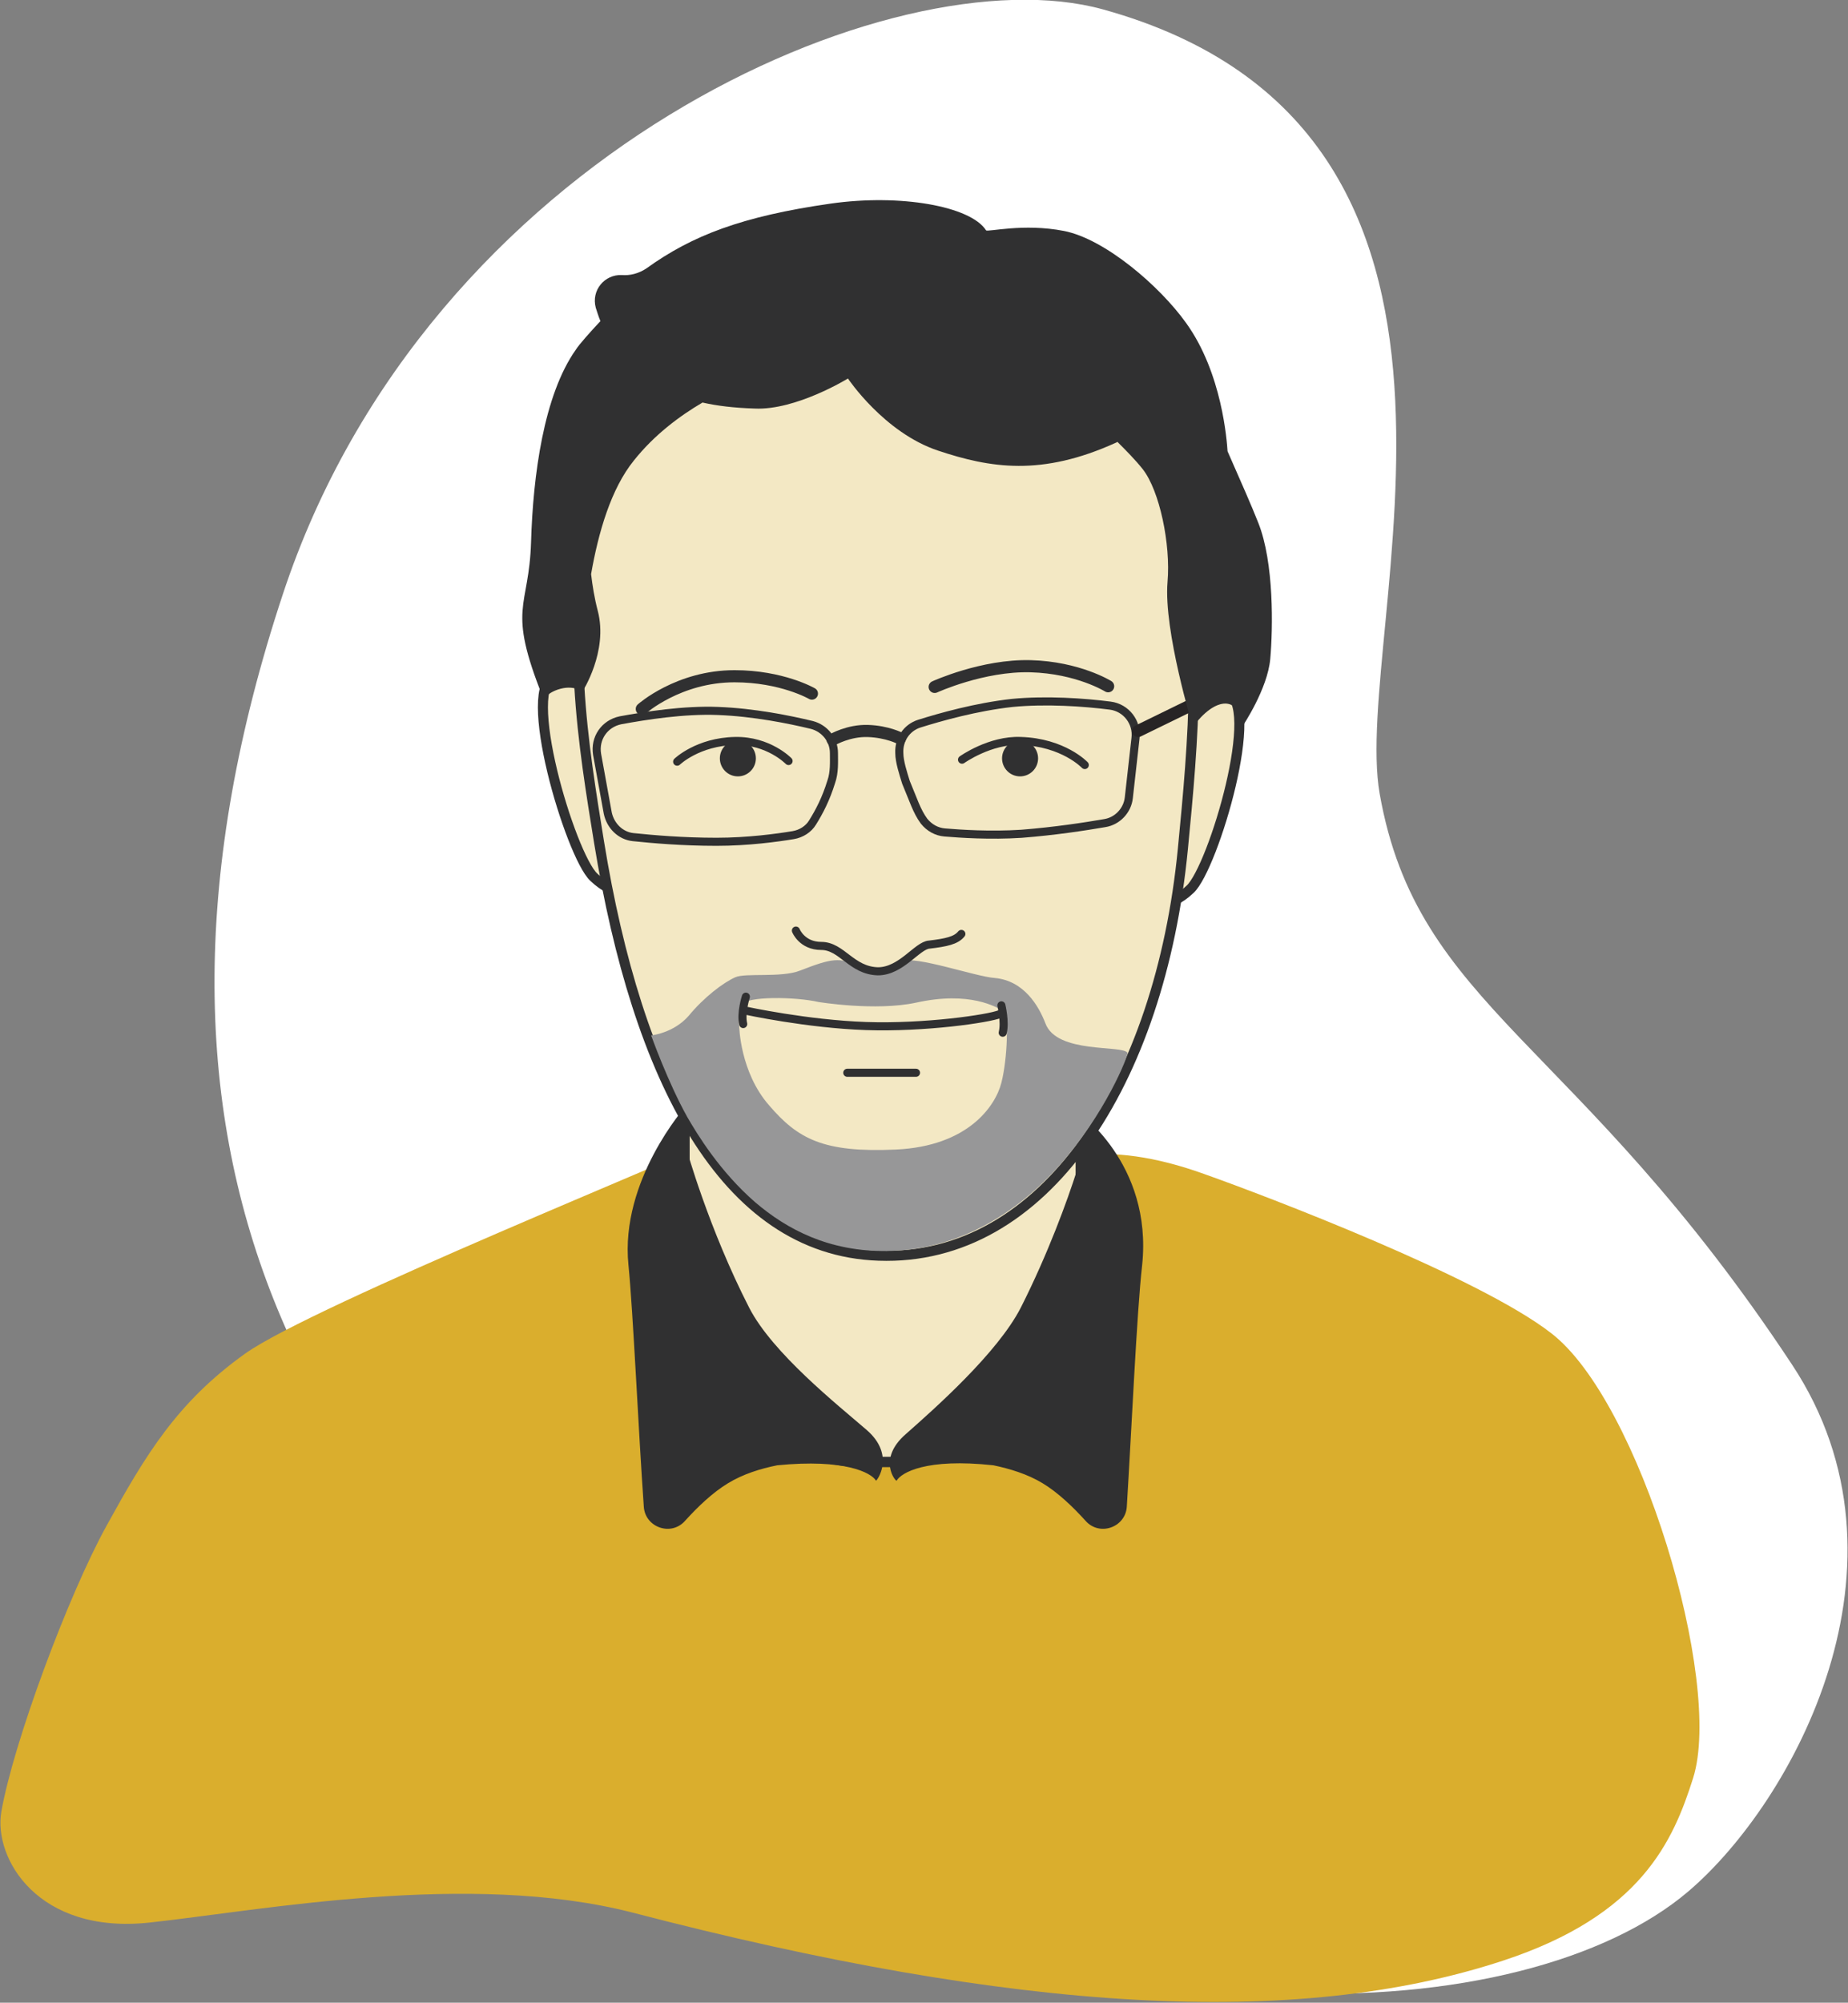<?xml version="1.0" encoding="utf-8"?>
<!-- Generator: Adobe Illustrator 24.0.1, SVG Export Plug-In . SVG Version: 6.00 Build 0)  -->
<svg version="1.1" id="Layer_1" xmlns="http://www.w3.org/2000/svg" xmlns:xlink="http://www.w3.org/1999/xlink" x="0px" y="0px"
	 viewBox="0 0 277 300" style="enable-background:new 0 0 277 300;" xml:space="preserve">
<rect x="0" y="0" width="277" height="300" fill="#808080" stroke="none"/>
<style type="text/css">
	.st0{fill:#FFFFFF;}
	.st1{fill:#DAAE2D;}
	.st2{fill:#F3E8C4;stroke:#303031;stroke-width:1.546;stroke-linecap:round;stroke-linejoin:round;stroke-miterlimit:10;}
	.st3{fill:#303031;}
	.st4{fill:#F3E8C4;stroke:#303031;stroke-width:1.506;stroke-linecap:round;stroke-linejoin:round;stroke-miterlimit:10;}
	.st5{fill:none;stroke:#303031;stroke-width:1.818;stroke-linecap:round;stroke-linejoin:round;stroke-miterlimit:10;}
	.st6{fill:none;stroke:#303031;stroke-width:1.212;stroke-linecap:round;stroke-linejoin:round;stroke-miterlimit:10;}
	.st7{fill:#979798;}
	.st8{fill:#F3E8C4;}
	.st9{fill:none;stroke:#272425;stroke-width:1.818;stroke-linecap:round;stroke-linejoin:round;stroke-miterlimit:10;}
</style>
<g>
	<path class="st0" d="M253.1,283.3c15.6-13.3,35.3-49,15.5-78.9c-32.3-48.9-56.1-53.3-61.8-85.5c-4.3-24.6,24-99.4-41.5-117.5
		C134.1-7.2,64.2,23,42.4,89c-27.4,82.8,2.2,138.6,64.4,180.8C162.2,307.4,228.6,304.2,253.1,283.3z"/>
	<path class="st1" d="M105.6,171.3c-0.6,0.9-58.7,24.2-68.9,31.5C26.5,210.1,21.8,218,16,228.5S2,261.1,0.2,271.4
		c-1.2,7,5.5,18.4,22.2,16.6c16.6-1.8,47.9-7.8,72.4-1.5c57.6,15,99.5,17.4,130.5,7.2c20.7-6.8,25.5-17.9,28.5-27.4
		c4.5-14.4-8-56.4-21.3-66.6c-10.8-8.4-42.6-20.5-51.9-23.8c-30.4-11-36.5,11.4-44.7,12S105.6,171.3,105.6,171.3z"/>
	<path class="st2" d="M134.9,219h-5.2c-15,0-27.1-12.1-27.1-27.1v-37.9H162v37.9C162,206.9,149.9,219,134.9,219z"/>
	<path class="st3" d="M129.9,214.2c-4.4-3.8-14.1-11.5-17.6-18.3c-6.1-11.9-9.4-23.8-9.4-23.8s0,0-0.1,0v-6.4c0,0-9.9,11.1-8.6,23.8
		c0.7,7,1.5,24.9,2.3,36.2c0.2,3.1,4.1,4.5,6.2,2.1c1.9-2.1,4.1-4.2,6.4-5.6c2.3-1.4,4.9-2.2,7.4-2.7c10.1-1,14.1,1.1,14.8,2.3
		C131.4,221.9,134.3,218,129.9,214.2z M161.4,166.4l-0.1,9c0,0,0,0,0.1,0c-1.4,4.4-4.3,12.4-8.4,20.5c-3.5,6.8-12.9,15.1-17.2,18.9
		c-4.4,3.8-1.5,7.2-1.4,7c0.7-1.2,4.4-3.4,14.5-2.3c2.4,0.5,5.1,1.3,7.4,2.7c2.3,1.4,4.5,3.5,6.4,5.6c2.1,2.4,6,1,6.2-2.1
		c0.7-11.3,1.5-29.2,2.3-36.2C172.8,174.2,161.4,166.4,161.4,166.4z"/>
	<path class="st4" d="M175.6,109.6c0,0,2.7-7.1,8.2-5.9c5.5,1.2-1.9,26.2-5.4,29.5s-5,1.4-5,1.4L175.6,109.6z"/>
	<path class="st4" d="M91.9,107.9c0,0-3.1-7.8-8.6-6.7c-5.5,1.2,2.2,26.9,5.7,30.2c3.5,3.3,5,1.4,5,1.4L91.9,107.9z"/>
	<path class="st4" d="M177.3,127.2c-3.4,34.9-20.7,61.8-45.6,60.9c-23.3-0.8-36.2-26.9-41.9-61.9c-4.5-27.8-12.9-75.7,47.5-73.6
		C184.1,54.2,180.4,95.3,177.3,127.2z"/>
	<path class="st5" d="M140.1,102.9c0,0,7.2-3.3,14.4-3.1c7.1,0.2,11.6,3,11.6,3"/>
	<path class="st5" d="M96.2,106.2c0,0,5.5-4.9,13.9-4.9c7.1,0,11.6,2.6,11.6,2.6"/>
	<path class="st6" d="M134.8,112.8c-0.1-2,1.1-3.8,3-4.4c3.2-1,8.5-2.5,13.9-3.1c5.1-0.5,10.8-0.1,14.7,0.4c2.4,0.3,4.1,2.5,3.8,4.9
		l-1,8.9c-0.2,1.9-1.7,3.5-3.6,3.8c-2.9,0.5-7.4,1.2-12.5,1.6c-4.7,0.3-9.1,0-11.5-0.2c-1.2-0.1-2.3-0.7-3.1-1.7
		c-1.1-1.5-1.6-3.2-2.7-5.8C135.4,115.9,134.8,114.1,134.8,112.8z"/>
	<path class="st6" d="M125,112.8c0-2-1.4-3.7-3.3-4.2c-3.3-0.8-8.7-1.9-14.1-2.1c-5.1-0.2-10.8,0.7-14.6,1.4
		c-2.4,0.5-3.9,2.7-3.5,5.1l1.6,8.8c0.4,1.9,1.9,3.4,3.8,3.6c2.9,0.3,7.4,0.7,12.5,0.7c4.7,0,9.1-0.6,11.5-1
		c1.2-0.2,2.3-0.9,2.9-1.9c1-1.6,2-3.5,2.8-6.1C125.1,115.7,125,114.1,125,112.8z"/>
	<path class="st5" d="M134.9,110.6c0,0-1.9-1-4.8-1.1c-2.9-0.1-5.3,1.3-5.3,1.3"/>
	<path class="st7" d="M128.8,144.7c-3-1.3-4-1.2-8.9,0.7c-2.8,1.1-8.2,0.3-9.7,1c-1.8,0.8-4.7,3-7,5.8c-2.3,2.6-5.6,2.9-5.6,2.9
		s2.5,7,5.4,12.2c1.5,2.6,4.9,8.2,10.2,12.8c4.8,4.1,11.1,7.4,19.7,7.3c10.8-0.1,19.6-5.8,25.7-12.6c7.1-7.9,10.6-16.8,10.4-17.1
		c-0.8-1.2-10.6,0.2-12.3-4.4c-1-2.6-3.2-6.4-7.6-6.8c-2.9-0.2-11.9-3.4-14-2.5C131.4,145.8,130.6,145.5,128.8,144.7z"/>
	<path class="st8" d="M110.8,153.7c0,0,0.1,6.9,4.5,11.9c4.3,5,8.1,7.1,19,6.6c10.8-0.5,14.9-6.5,15.8-10c0.9-3.5,1.2-10.3,0.2-10.8
		c-0.9-0.5-4.9-3-13-1.2c-6.1,1.3-14.6-0.1-14.6-0.1c-3.5-0.8-10.8-0.9-11.5,0.4C110.5,151.7,110.8,153.7,110.8,153.7z"/>
	<circle class="st3" cx="152.9" cy="113.6" r="2.7"/>
	<circle class="st3" cx="110.6" cy="113.6" r="2.7"/>
	<path class="st6" d="M144.2,113.8c0,0,4.2-3,8.8-2.8c6.4,0.2,9.6,3.6,9.6,3.6"/>
	<path class="st6" d="M118.2,114c0,0-3-3.1-8-3c-5.6,0.1-8.7,3.1-8.7,3.1"/>
	<path class="st6" d="M149.9,151.9c-1.7,0.7-11.3,2.1-20.1,1.8c-8.8-0.3-18-2.3-18-2.3"/>
	<path class="st6" d="M119.3,139.4c0,0,0.9,2.3,3.8,2.3c3.1,0,4.5,3.7,8.5,3.8c3.5,0,5.9-3.9,7.7-4c2.5-0.3,4-0.6,4.8-1.6"/>
	<line class="st6" x1="127" y1="160.7" x2="137.3" y2="160.7"/>
	<line class="st9" x1="170.6" y1="109.5" x2="179" y2="105.4"/>
	<path class="st6" d="M111.8,149.3c0,0-0.8,2.5-0.4,4.1"/>
	<path class="st6" d="M150.1,150.6c0,0,0.6,2.5,0.2,4.1"/>
	<path class="st3" d="M188.6,78.3c-0.9-2.3-2.7-6.4-4.6-10.7c-0.1-1.5-0.8-11.7-6.2-19.2c-4-5.6-12.2-12.6-18.3-13.8
		c-6.1-1.2-11.5,0.2-11.7-0.1c-2.3-3.6-12.8-5.5-23.3-4c-13.3,1.9-20.8,4.8-27.6,9.7c-1.2,0.8-2.5,1.1-3.7,1
		c-2.6-0.1-4.6,2.3-3.9,4.9c0.2,0.6,0.4,1.3,0.7,2c-1.5,1.6-3.2,3.5-3.7,4.3c-4.8,6.8-6.4,18.8-6.7,28.8c-0.3,10.1-3.7,9.6,1.8,23.3
		c0.3,0.8-0.1-0.4,2.2-1.2c2.4-0.8,3.6,0.3,3.6,0.3s0-0.1,0-0.1c0.1,0.1,0.1,0.1,0.1,0.1s3.9-6,2.3-12.1c-0.5-1.9-0.8-3.8-1-5.5
		c1.1-6.3,3-12.8,6.4-17c3.1-3.9,6.9-6.7,10.3-8.7c2.2,0.5,4.7,0.8,7.8,0.9c6.2,0.3,14-4.5,14-4.5s5.4,8.1,13.5,10.8
		c7.8,2.6,15.5,3.9,26.7-1.2c0.1,0,0.1-0.1,0.2-0.1c1.2,1.2,2.7,2.7,3.8,4.1c2.5,3.2,4.2,11.2,3.7,16.9c-0.6,7.3,3.8,21.7,3.8,21.7
		s1.9-2.8,4.1-3.4c3-0.8,3.4,3.2,3.4,3.2s3.7-5.5,4.1-10S191,84.3,188.6,78.3z"/>
</g>
</svg>
